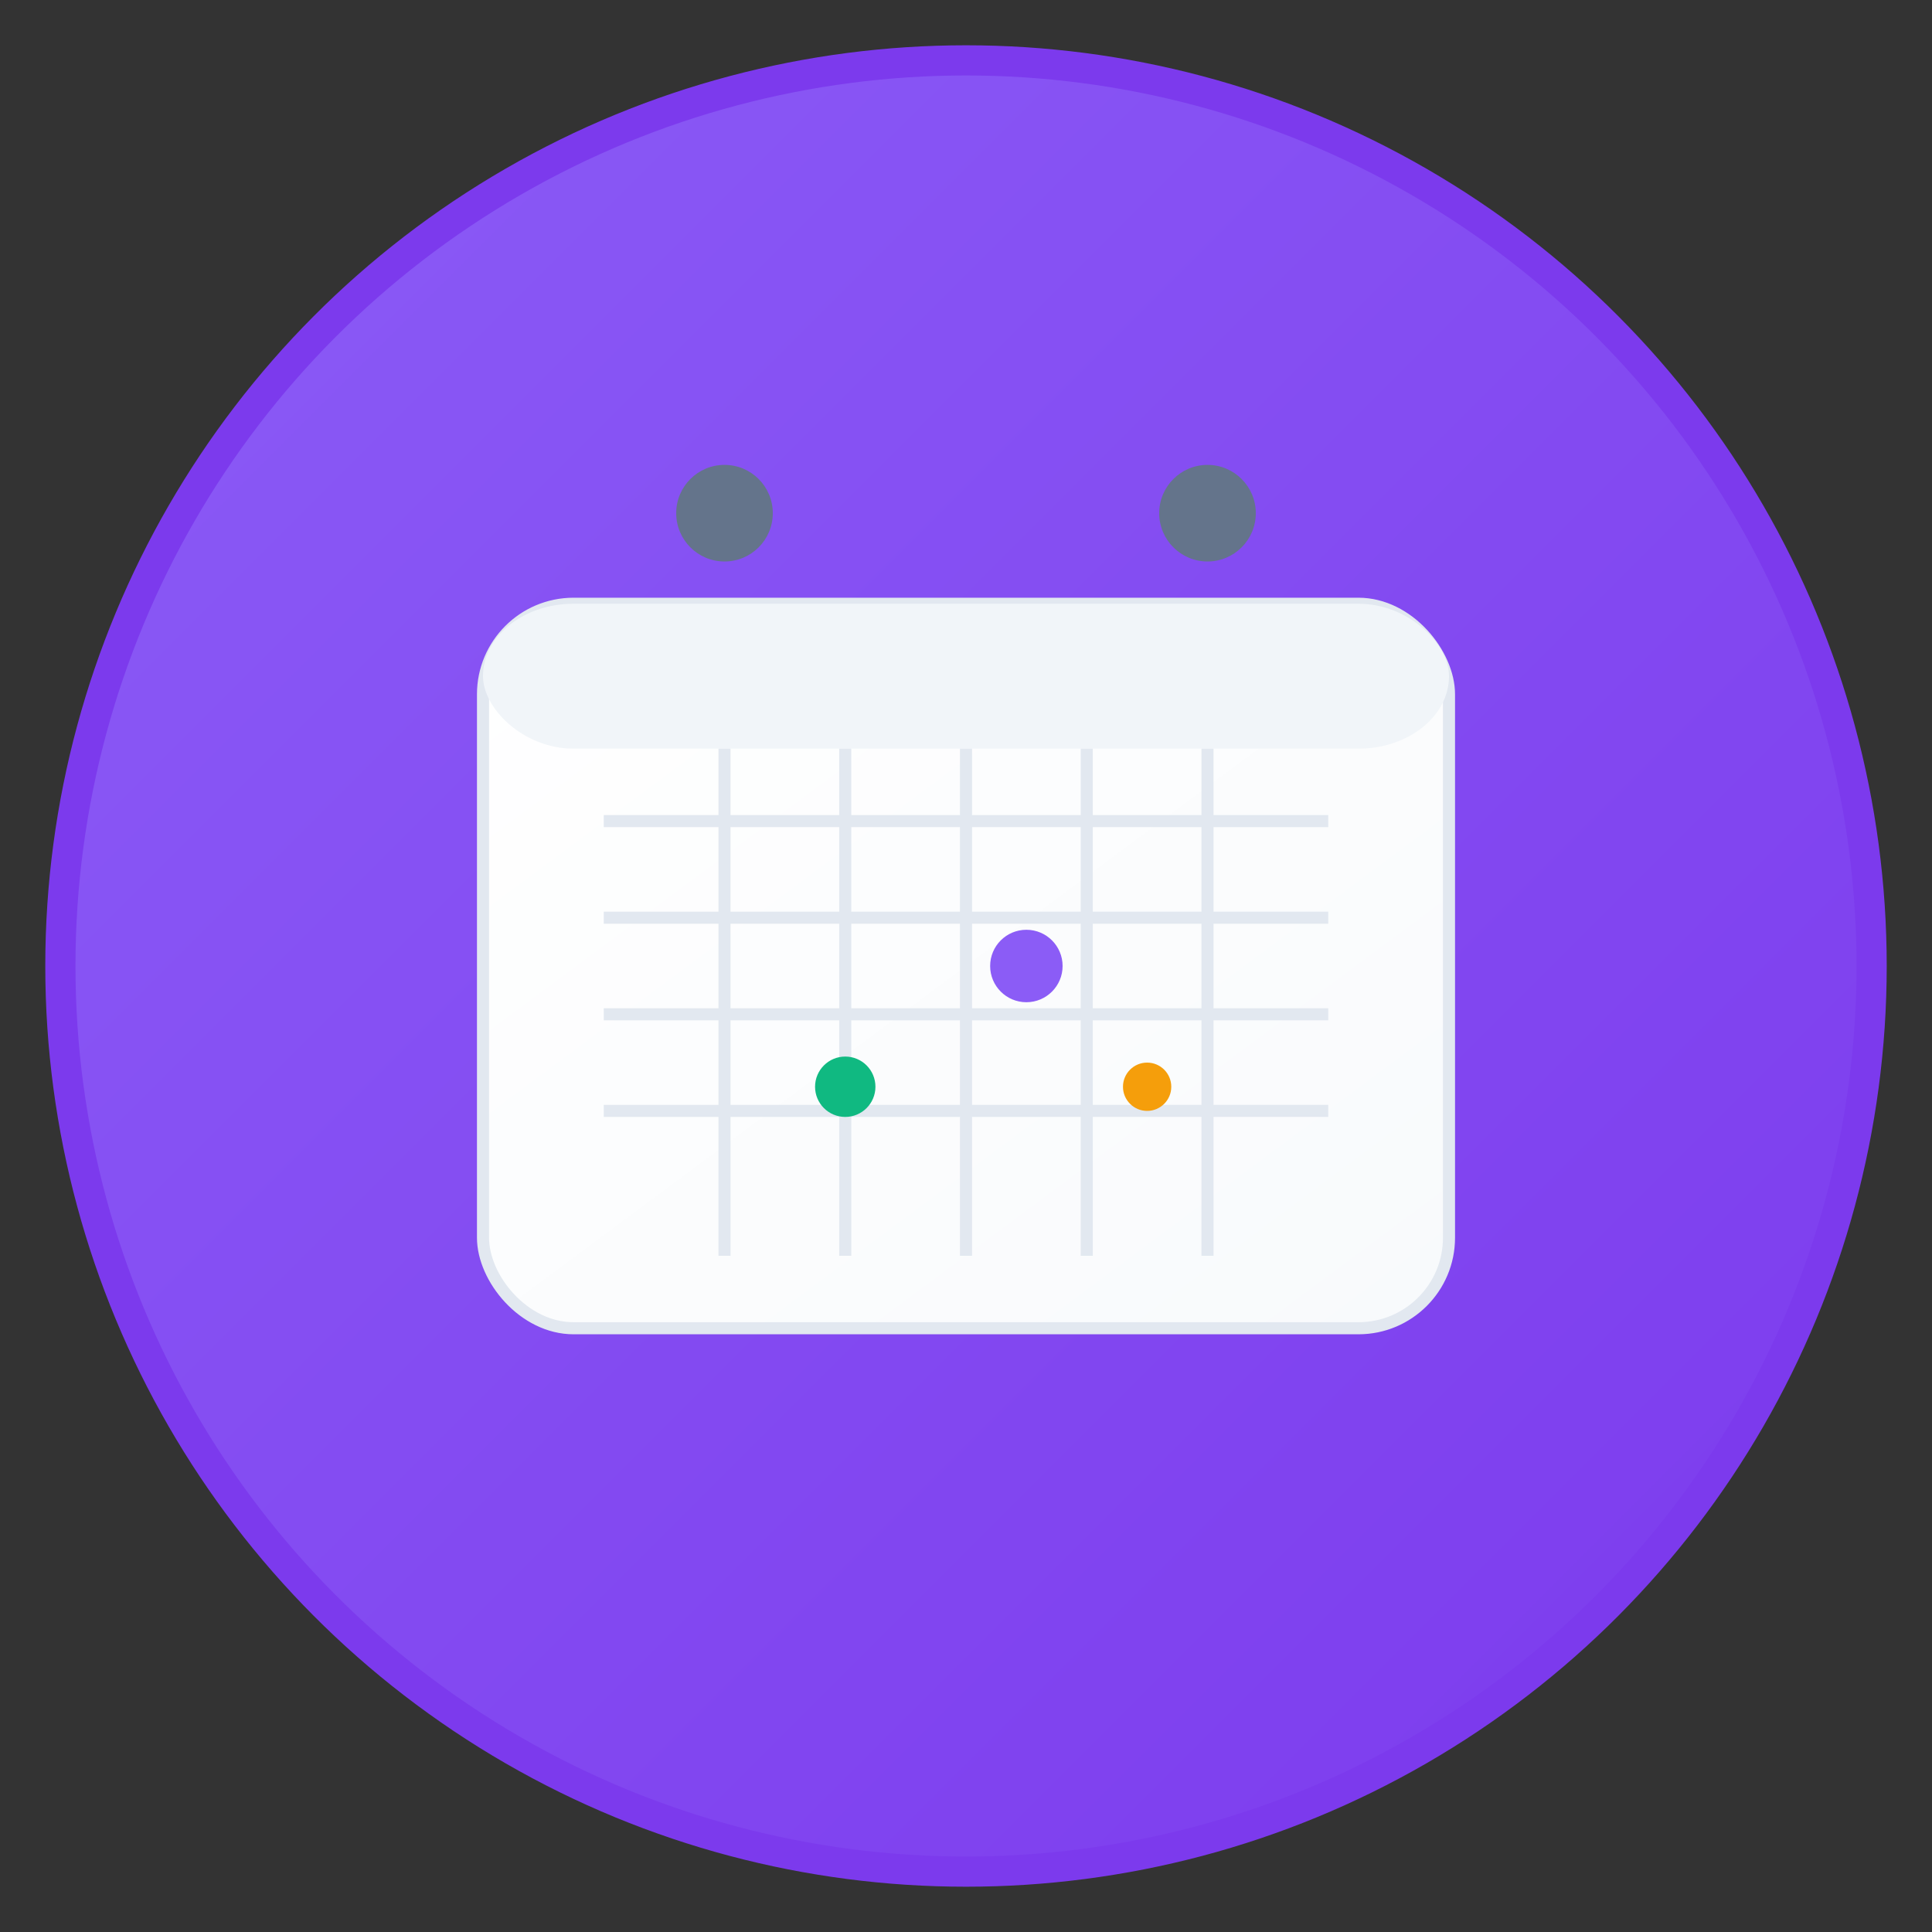 <?xml version="1.0" encoding="UTF-8"?>
<svg width="32" height="32" viewBox="0 0 32 32" xmlns="http://www.w3.org/2000/svg">
  <rect x="0" y="0" width="32" height="32" fill="#333333" stroke="none"/>
  <!-- Background gradient -->
  <defs>
    <linearGradient id="bgGradient" x1="0%" y1="0%" x2="100%" y2="100%">
      <stop offset="0%" style="stop-color:#8b5cf6;stop-opacity:1" />
      <stop offset="100%" style="stop-color:#7c3aed;stop-opacity:1" />
    </linearGradient>
    <linearGradient id="iconGradient" x1="0%" y1="0%" x2="100%" y2="100%">
      <stop offset="0%" style="stop-color:#ffffff;stop-opacity:1" />
      <stop offset="100%" style="stop-color:#f8fafc;stop-opacity:1" />
    </linearGradient>
  </defs>
  
  <!-- Background circle -->
  <circle cx="16" cy="16" r="15" fill="url(#bgGradient)" stroke="#7c3aed" stroke-width="0.5"/>
  
  <!-- Calendar icon -->
  <g transform="translate(16, 16)">
    <!-- Calendar base -->
    <rect x="-8" y="-6" width="16" height="12" rx="1.5" fill="url(#iconGradient)" stroke="#e2e8f0" stroke-width="0.2"/>
    
    <!-- Calendar header -->
    <rect x="-8" y="-6" width="16" height="2.4" rx="1.5" fill="#f1f5f9"/>
    
    <!-- Calendar rings -->
    <circle cx="-4" cy="-7.5" r="0.8" fill="#64748b"/>
    <circle cx="4" cy="-7.5" r="0.8" fill="#64748b"/>
    
    <!-- Calendar grid lines -->
    <line x1="-6" y1="-2.4" x2="6" y2="-2.4" stroke="#e2e8f0" stroke-width="0.2"/>
    <line x1="-6" y1="-0.8" x2="6" y2="-0.8" stroke="#e2e8f0" stroke-width="0.2"/>
    <line x1="-6" y1="0.8" x2="6" y2="0.8" stroke="#e2e8f0" stroke-width="0.2"/>
    <line x1="-6" y1="2.4" x2="6" y2="2.4" stroke="#e2e8f0" stroke-width="0.2"/>
    
    <line x1="-4" y1="-3.6" x2="-4" y2="4.8" stroke="#e2e8f0" stroke-width="0.2"/>
    <line x1="-2" y1="-3.6" x2="-2" y2="4.8" stroke="#e2e8f0" stroke-width="0.2"/>
    <line x1="0" y1="-3.6" x2="0" y2="4.8" stroke="#e2e8f0" stroke-width="0.2"/>
    <line x1="2" y1="-3.6" x2="2" y2="4.8" stroke="#e2e8f0" stroke-width="0.2"/>
    <line x1="4" y1="-3.6" x2="4" y2="4.8" stroke="#e2e8f0" stroke-width="0.2"/>
    
    <!-- Event dots -->
    <circle cx="1" cy="0" r="0.6" fill="#8b5cf6"/>
    <circle cx="-2" cy="2" r="0.5" fill="#10b981"/>
    <circle cx="3" cy="2" r="0.4" fill="#f59e0b"/>
  </g>
</svg>


